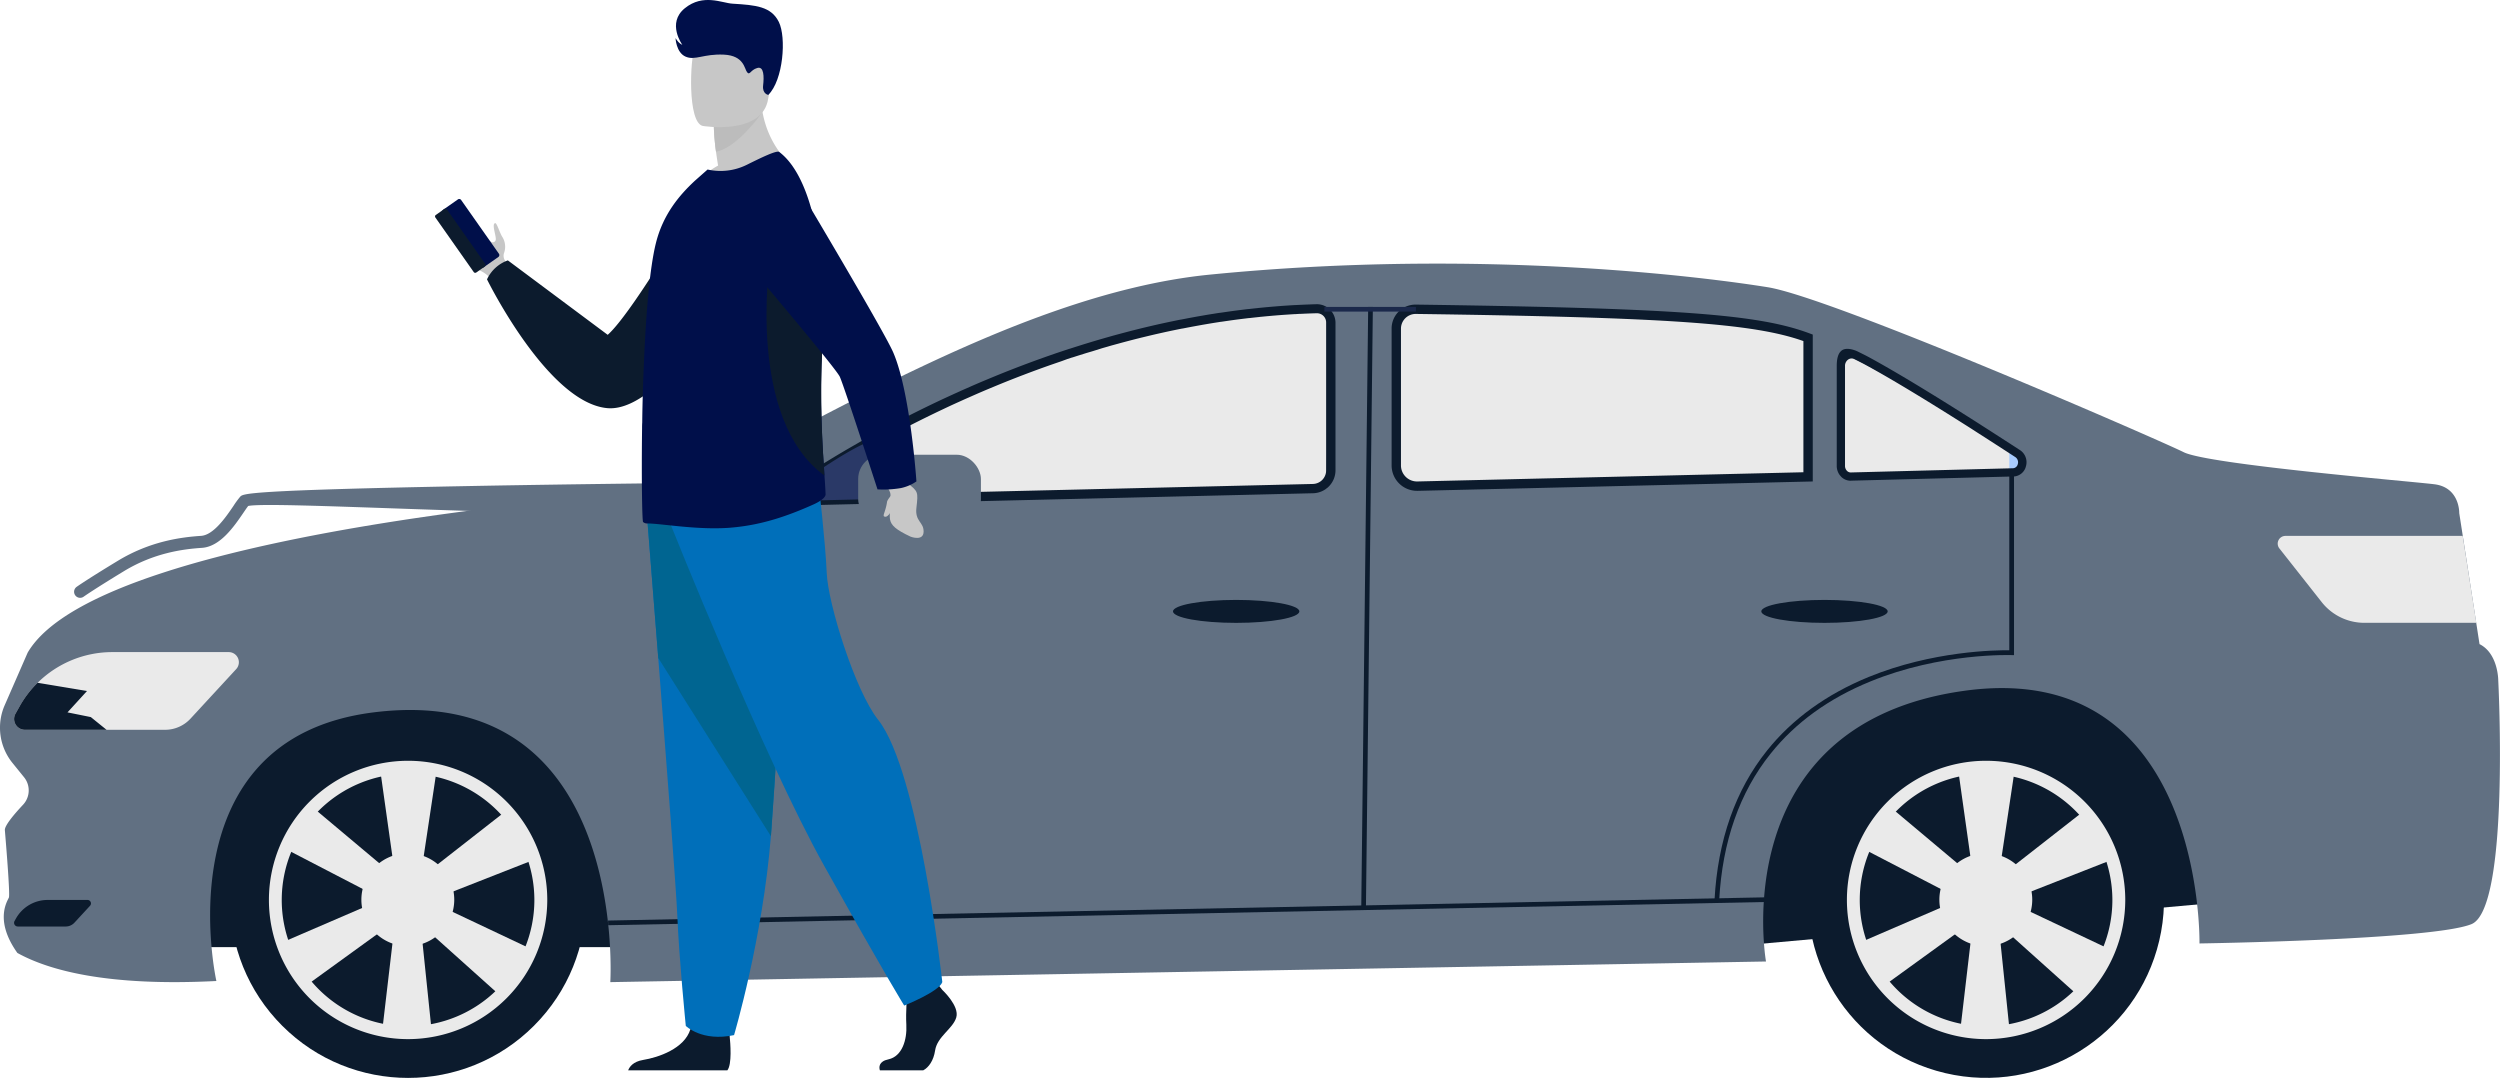 <?xml version="1.0" encoding="UTF-8"?> <svg xmlns="http://www.w3.org/2000/svg" viewBox="0 0 1356.74 584.98"> <defs> <style>.cls-1{fill:#0c1b2d;}.cls-2{fill:#617082;}.cls-3{fill:#eaeaea;}.cls-4{fill:#a8ccff;}.cls-5{fill:#2a3967;}.cls-6{fill:#1b294b;}.cls-7{fill:#c7c7c7;}.cls-8{fill:#000f4a;}.cls-9{fill:#006fba;}.cls-10{fill:#006591;}.cls-11{fill:#bcbcbc;}</style> </defs> <g id="Слой_2" data-name="Слой 2"> <g id="DESIGNED_BY_FREEPIK" data-name="DESIGNED BY FREEPIK"> <path class="cls-1" d="M93.55,514h841.9l284.33-25.61S1168.9,361.63,1155,359.73s-1034.82,0-1034.82,0Z"></path> <path class="cls-2" d="M1341.25,501.53c-21,8.58-147.6,10.48-147.6,10.48s2.86-155.22-127.6-137.12S958.4,521.8,958.4,521.8L331.21,533S341.4,369.37,202.92,386.58c-115,14.3-85.49,145.81-85.49,145.81-59.36,3.05-91.18-5.89-108-15.23h0C-3.27,499.33,4.1,488.9,4.83,487.07S3,454.91,2.64,450.53c-.21-2.47,5.13-8.75,9.85-13.78a11.37,11.37,0,0,0,.57-14.94l-6.27-7.74a30.41,30.41,0,0,1-4.25-31.33L15,354.21h0c40.64-69.82,359.32-88.88,359.32-88.88,48.39-27.82,88.52-48.5,119.91-63.52,50.08-24,107.17-47.32,162.41-52.78,149.59-14.79,272.59,2,302.74,6.85,35.23,5.72,212.35,82.85,225.69,89.52s122.05,15.7,136,17.4,13.55,15.65,13.55,15.65l1.92,12.39,7.3,47.19,1.78,11.53c10.16,5.07,10.17,19.62,10.17,19.62S1362.19,493,1341.25,501.53Z"></path> <circle class="cls-1" cx="221.47" cy="488.4" r="96.58" transform="translate(-280.49 299.65) rotate(-45)"></circle> <path class="cls-3" d="M221.47,563.93A75.53,75.53,0,1,1,297,488.4,75.61,75.61,0,0,1,221.47,563.93Zm0-144.07A68.55,68.55,0,1,0,290,488.4,68.62,68.62,0,0,0,221.47,419.86Z"></path> <polygon class="cls-3" points="234.36 560.51 207.3 560.51 215.99 486.35 206.06 415.9 236.99 417.81 226.68 486.35 234.36 560.51"></polygon> <polygon class="cls-3" points="165.32 535.47 151.79 512.04 220.37 482.48 276.42 438.67 290.22 466.41 225.71 491.74 165.32 535.47"></polygon> <polygon class="cls-3" points="154.47 460.45 169.34 437.84 226.54 485.85 290.85 516.25 272.26 541.05 220.66 494.78 154.47 460.45"></polygon> <path class="cls-3" d="M196.12,488.27a25.2,25.2,0,1,1,25.2,25.2A25.2,25.2,0,0,1,196.12,488.27Z"></path> <circle class="cls-1" cx="1077.84" cy="488.4" r="96.58" transform="translate(354.87 1425.19) rotate(-76.72)"></circle> <path class="cls-3" d="M1077.84,563.93a75.53,75.53,0,1,1,75.53-75.53A75.61,75.61,0,0,1,1077.84,563.93Zm0-144.07a68.55,68.55,0,1,0,68.54,68.54A68.62,68.62,0,0,0,1077.84,419.86Z"></path> <polygon class="cls-3" points="1090.73 560.51 1063.67 560.51 1072.36 486.35 1062.43 415.9 1093.36 417.81 1083.05 486.35 1090.73 560.51"></polygon> <polygon class="cls-3" points="1021.69 535.47 1008.16 512.04 1076.74 482.48 1132.79 438.67 1146.59 466.41 1082.08 491.74 1021.69 535.47"></polygon> <polygon class="cls-3" points="1010.84 460.45 1025.71 437.84 1082.91 485.85 1147.22 516.25 1128.63 541.05 1077.03 494.78 1010.84 460.45"></polygon> <path class="cls-3" d="M1052.49,488.27a25.2,25.2,0,1,1,25.2,25.2A25.2,25.2,0,0,1,1052.49,488.27Z"></path> <path class="cls-3" d="M128.18,363.13,103.39,390a18.82,18.82,0,0,1-13.82,6.06h-76a5.87,5.87,0,0,1-5.13-8.74l2.17-3.88a57.25,57.25,0,0,1,9.81-12.9h0A57.72,57.72,0,0,1,61,353.89h63.17A5.51,5.51,0,0,1,128.18,363.13Z"></path> <path class="cls-1" d="M47.41,488.4H25.84A19.7,19.7,0,0,0,8.65,498.49l-.74,1.32a2,2,0,0,0,1.75,3h26a6.42,6.42,0,0,0,4.72-2.06l8.46-9.17A1.88,1.88,0,0,0,47.41,488.4Z"></path> <path class="cls-3" d="M1091.7,256.18l-322.39,7.65a11.25,11.25,0,0,1-11.52-11.25V178.3a10.47,10.47,0,0,1,10.62-10.47c137.48,1.91,184.59,5.74,212.85,15.49,24.92,8.6,83.2,44,113.32,61.89A5.9,5.9,0,0,1,1091.7,256.18Z"></path> <path class="cls-3" d="M729.73,167.35c5.23.05,10.35.12,15.36.18v96.88l-311,7.38a4.06,4.06,0,0,1-2.37-7.42C468,239.88,589.76,165.76,729.73,167.35Z"></path> <path class="cls-4" d="M1090.6,256.2h-.17V242.74l3.21,1.91A6.21,6.21,0,0,1,1090.6,256.2Z"></path> <polygon class="cls-2" points="757.78 268.32 719.69 265.3 722.23 161.69 757.78 161.69 757.78 268.32"></polygon> <polygon class="cls-2" points="999.03 268.32 981.26 268.32 981.26 175.28 999.03 185.95 999.03 268.32"></polygon> <path class="cls-5" d="M472.88,239.23l9.48,31.42-51.88,1.23a3.08,3.08,0,0,1-1.87-5.58C440.32,257.88,462,242.87,472.88,239.23Z"></path> <path class="cls-1" d="M428.23,274.47a4.88,4.88,0,0,1-2.79-8.89l1.08-.74c1.12-.78,2.38-1.64,3.76-2.57,1.14-.77,2.35-1.58,3.66-2.44l2-1.29c1.49-1,3.06-2,4.74-3.06l3.7-2.35.21-.13.55-.34c1.08-.67,2.21-1.38,3.38-2.09l.26-.16,1.17-.72,1.8-1.1,2.61-1.57c2.49-1.49,5.17-3.07,8-4.69l2.63-1.51q2.64-1.53,5.43-3.07h0l1.3-.73c3.75-2.08,7.55-4.15,11.29-6.13l1.23-.65,1.71-.91c7.14-3.74,14.46-7.4,21.79-10.9l2.28-1.08q3.44-1.62,7-3.23c.78-.37,1.57-.72,2.38-1.08q2.36-1.08,4.79-2.15l2.43-1.07c2.42-1.07,5-2.18,7.89-3.39q2.24-.94,4.5-1.87c10.17-4.2,20.53-8.13,30.8-11.71l2.25-.78c.85-.3,1.7-.58,2.55-.87l3.2-1.07,2.6-.86.1,0,2.73-.88,5-1.58,3.44-1.05c1.76-.54,3.52-1.06,5.3-1.58l2.95-.85c1.86-.53,3.72-1.06,5.6-1.57,3.71-1,7.5-2,11.24-2.95l.22-.05,1-.25c1.59-.4,3.22-.79,4.86-1.18l2.94-.69.74-.17,2.2-.5,2.95-.65,3-.64,3-.62c1-.21,2-.41,3-.61l.16,0,2.85-.55c.94-.19,1.88-.36,2.84-.54l3.2-.59,2.07-.36,1-.17c2-.35,4-.69,6.08-1,1-.17,2-.33,3.06-.48l.16,0,5.4-.78c3.36-.46,6.73-.89,10-1.27l.22,0,2.78-.31,2-.21c.65-.08,1.38-.15,2.1-.22l2.34-.23,3.16-.28,3.05-.25,2.36-.19,4.52-.3,2.67-.16.39,0c1-.06,2-.11,3-.15l2.39-.11h.08l2.14-.08,1.77-.07,2.11-.06A10.13,10.13,0,0,1,724.77,175v80.29a12.47,12.47,0,0,1-12.09,12.39l-284.33,6.75Zm46.95-33.61-1.76,1c-2.05,1.14-4,2.26-6,3.38l-2.61,1.51c-2.77,1.6-5.43,3.16-7.9,4.65l-2.59,1.56c-.61.36-1.2.73-1.79,1.09l-1.14.7-.27.17L447.76,257l-.72.45c-1.26.79-2.49,1.57-3.67,2.33-1.66,1.05-3.21,2.05-4.68,3l-1.95,1.29q-1.94,1.28-3.62,2.41c-1.36.92-2.6,1.76-3.72,2.54l-.51.35,53.41-1.26,230.25-5.47a7.35,7.35,0,0,0,7.14-7.31V175a5,5,0,0,0-5.18-5l-2.08.06-1.76.06-2.1.09h-.08l-2.36.11c-1,0-2,.09-2.93.15l-.4,0-2.62.16-4.47.3-2.29.18-3,.25-3.13.28-2.32.23c-.71.06-1.38.13-2,.21l-2,.21-2.75.31-.21,0c-3.27.38-6.6.8-9.93,1.26l-5.33.77-.14,0-3,.47q-3,.48-6,1l-1,.17-2,.36-3.18.58-2.81.53-2.82.55-.17,0-2.94.59-3,.62-2.94.63-2.92.65-2.17.49-.75.17-2.89.68-4.84,1.17-.94.24-.24.06c-3.72.93-7.46,1.91-11.14,2.92-1.86.51-3.71,1-5.54,1.55l-2.94.84L593,190.58l-3.4,1-5,1.57-2.68.86-.11,0-2.57.84L576.12,196l-2.51.86-2.23.77c-10.19,3.55-20.46,7.46-30.54,11.61l-4.47,1.86c-2.86,1.2-5.41,2.3-7.82,3.36l-2.42,1.07c-1.6.7-3.19,1.41-4.75,2.12L519,218.72c-2.35,1.07-4.65,2.14-6.92,3.22L509.84,223c-7.26,3.47-14.53,7.1-21.6,10.8l-1.72.91-1.21.64C482,237.15,478.55,239,475.18,240.86Z"></path> <path class="cls-1" d="M1004.35,260.9a7.28,7.28,0,0,1-5.1-2.11,8.34,8.34,0,0,1-2.46-6v-54.2c0-3.09.45-7,3-8.58,2.26-1.41,6.06-.39,8.45.78,2.65,1.31,4.5,2.24,5.5,2.78l.4.21,1.08.59c13.51,7.38,32.74,19,57.17,34.53,1,.65,2.07,1.31,3.1,2,2.46,1.57,4.86,3.1,7.16,4.59l8.57,5.53,4.28,2.78.61.39.19.12a7.88,7.88,0,0,1,3.15,8.82,7.22,7.22,0,0,1-6.76,5.47l-.93,0-87.17,2.26Zm.48-66.36a3.19,3.19,0,0,0-1.68.49,4.16,4.16,0,0,0-1.87,3.6v54.2a3.8,3.8,0,0,0,1.1,2.73,2.85,2.85,0,0,0,2,.84l88.1-2.29a2.8,2.8,0,0,0,2.55-2.2,3.38,3.38,0,0,0-1.28-3.82l-.18-.12-.59-.38-4.3-2.79-8.55-5.52L1073,234.7l-3.09-2c-24.35-15.48-43.5-27.05-56.92-34.38l-1.09-.6-.33-.17c-1-.53-2.82-1.46-5.38-2.72A3.18,3.18,0,0,0,1004.83,194.54Z"></path> <path class="cls-5" d="M472.88,239.23l9.48,31.42-51.88,1.23a3.08,3.08,0,0,1-1.87-5.58C440.32,257.88,462,242.87,472.88,239.23Z"></path> <path class="cls-1" d="M769,266.37a13.79,13.79,0,0,1-13.78-13.79V178.3a13,13,0,0,1,13.21-13c141.9,2,185.84,5.19,213.7,15.66l1.65.61v79.72l-214.43,5.09Zm-.76-96a8,8,0,0,0-7.94,7.93v74.28a8.71,8.71,0,0,0,8.92,8.71l209.48-5V185.1c-27.11-9.63-73.62-12.83-210.34-14.73Z"></path> <path class="cls-3" d="M1343.88,338h-60.7A29.45,29.45,0,0,1,1260,326.79l-23-29.17a4.2,4.2,0,0,1,3.3-6.79h96.2Z"></path> <rect class="cls-1" x="579.27" y="327.94" width="325.29" height="2.54" transform="translate(404.17 1067.28) rotate(-89.34)"></rect> <rect class="cls-1" x="329.92" y="493.32" width="627.62" height="2.54" transform="translate(-9.76 12.98) rotate(-1.15)"></rect> <path class="cls-1" d="M705.15,331.8c0,3.44-15.34,6.23-34.28,6.23s-34.28-2.79-34.28-6.23,15.35-6.23,34.28-6.23S705.15,328.36,705.15,331.8Z"></path> <path class="cls-1" d="M1024.43,331.8c0,3.44-15.35,6.23-34.28,6.23s-34.28-2.79-34.28-6.23,15.34-6.23,34.28-6.23S1024.43,328.36,1024.43,331.8Z"></path> <path class="cls-1" d="M933,488.47l-2.53-.14c1.75-32.33,11.33-59.59,28.48-81,13.72-17.13,32.28-30.57,55.14-39.93,34.79-14.23,69.24-14.6,76.34-14.5V256.18H1093v99.34l-1.32,0c-.38,0-38.33-1.4-76.67,14.32C992.54,379,974.34,392.16,960.91,409,944.11,429.94,934.73,456.69,933,488.47Z"></path> <path class="cls-6" d="M406.46,499.26c-1-83.9,3.69-141.94,7.78-175.87,4.44-36.81,9.19-54,9.24-54.18l2.44.69c-.19.67-18.8,69.17-16.92,229.33Z"></path> <rect class="cls-6" x="718.74" y="166.56" width="49.67" height="2.54"></rect> <path class="cls-1" d="M57.82,396.06H13.54a5.87,5.87,0,0,1-5.13-8.74l2.17-3.88a57.25,57.25,0,0,1,9.81-12.9h0L47.22,375l-10.59,11.6,12.66,2.56Z"></path> <path class="cls-2" d="M43.57,324.44a3.28,3.28,0,0,1-1.91-6c.21-.16,5.4-3.85,22.13-14,17.54-10.68,34.28-12.9,45.34-13.63,6.82-.46,13.54-10.32,17.55-16.22a46.72,46.72,0,0,1,3.65-5c1.59-1.72,3.23-3.51,124.52-5.82,59.27-1.14,132.45-1.8,119.45-1.8h13.54c1.8,0,1.87,4.3,2.2,6.08,4,21.88-19.75,11-21.57,11-90.53,1-221.49-7.11-233.77-4.46-.69.87-1.61,2.23-2.58,3.65-5,7.33-12.53,18.41-22.55,19.08-10.37.69-26.06,2.76-42.36,12.68s-21.68,13.72-21.73,13.76A3.31,3.31,0,0,1,43.57,324.44Z"></path> <rect class="cls-2" x="465.73" y="246.78" width="66.61" height="37.28" rx="13.16"></rect> <path class="cls-7" d="M248.35,130.29c2.45,6.58,6.7,14.22,11.15,16.12a17.33,17.33,0,0,1,7.16,5.2l4.08-2.36,4.87-2.84s-.11-.54-.35-1.42-.6-2.1-1.1-3.45a4.74,4.74,0,0,1-.58-4.34,10,10,0,0,0-.83-8.4c-1.56-2.27-3.07-7.87-4-7.7-2.28.39,1.12,8.08.15,9.5a1.68,1.68,0,0,1-2.19.75l0,0c-6.39-2.81-14.14-18-17.57-15.91C247.8,116.18,247.31,127.48,248.35,130.29Z"></path> <path class="cls-8" d="M270.46,139.46l-8,5.62a1.26,1.26,0,0,1-1.75-.3L240.2,115.59a1.26,1.26,0,0,1,.3-1.75l8-5.62a1.26,1.26,0,0,1,1.75.3l20.51,29.19A1.26,1.26,0,0,1,270.46,139.46Z"></path> <path class="cls-1" d="M263.13,144.61l-4.69,3.3a1,1,0,0,1-1.33-.24L236.25,118a1,1,0,0,1,.24-1.33l4.69-3.3a1,1,0,0,1,1.33.23l20.86,29.68A1,1,0,0,1,263.13,144.61Z"></path> <path class="cls-1" d="M385.32,97.58s-40.74,71.06-55.52,84.13l-54.19-40.4a19.8,19.8,0,0,0-11.31,10.3s32.91,67,65.31,69.89,77.88-80.36,77.88-80.36Z"></path> <path class="cls-1" d="M477.51,580.86h23.54c3-1.61,5.6-5.29,6.43-10.78,1.15-7.59,9.65-11.72,11.49-17.93s-7.58-14.92-7.58-14.92l-1.58-2-1.64-2.11-15.62,3.68s-.39,3.72-.62,8.46c-.17,3.42-.26,7.37-.07,10.83.46,8.27-2.31,17.18-9.66,18.79C476.77,576,477,579.26,477.51,580.86Z"></path> <path class="cls-1" d="M340.9,580.86h53.83c2.59-3.16,1.64-14.82,1.25-18.62-.08-.77-.14-1.22-.14-1.22s-18.38-14.7-20.91-3.44c-.07.35-.17.7-.27,1-3.18,10.53-17.45,15.31-25.69,16.65C343.62,576.14,341.64,578.92,340.9,580.86Z"></path> <path class="cls-9" d="M351.16,280.39s2.79,34.83,6.07,76.69c4.46,56.86,9.82,126.71,10.35,139.94.92,23,4.6,59.73,4.6,59.73s8.72,8.73,26.19,5c0,0,15.56-52.46,20-108,.06-.91.13-1.82.2-2.74,4.14-56.51,10.57-175.51,10.57-175.51Z"></path> <path class="cls-10" d="M351.16,280.39s2.79,34.83,6.07,76.69l61.15,96.74c.06-.91.13-1.82.2-2.74,4.14-56.51,10.57-175.51,10.57-175.51Z"></path> <path class="cls-9" d="M363.91,284.53s50.31,126.12,83.39,185.38,43.41,75.81,43.41,75.81,19-7.58,20.68-12.75c0,0-12.65-114.42-34.8-142.31-12.52-15.76-27.23-63.06-27.92-79.6s-4.47-49.28-4.47-49.28Z"></path> <path class="cls-7" d="M376.43,100.67c19.66,6.2,53.68-10.54,53.68-10.54S412,76.53,412.93,48.24l-15.2,12.25L387.4,68.81a126.17,126.17,0,0,0,1.17,13.5c.3,2.26.67,4.79,1.14,7.54A47,47,0,0,0,376.43,100.67Z"></path> <path class="cls-11" d="M387.4,68.81a126.17,126.17,0,0,0,1.17,13.5C400,80.35,413,61.86,413,61.86a36.42,36.42,0,0,0-15.26-1.37Z"></path> <path class="cls-7" d="M381.39,68.35s32.47,5.39,35.52-14.88,9.3-33.24-11.31-37.54-25.81,2.83-28.47,9.35S373,66.42,381.39,68.35Z"></path> <path class="cls-8" d="M349,283.29a3.19,3.19,0,0,0,2.07.79c7.38-.1,28.91,4,47.12,2.13,15.36-1.48,28.95-6,43.55-12.57,1.94-.87,6.4-3.25,6.3-5.42-.07-2.37-.3-5.81-.6-10.14-1-15.07-2.83-41-1.08-70.88.32-5.57.49-11.09.51-16.52.15-40.52-7.89-76.16-24-88.22-1.38-1-9.85,3.14-17.63,7A32.11,32.11,0,0,1,384,92l-6.79,6c-8.27,7.68-17.33,18.11-21.27,34-3.35,13.49-5.31,37.81-6.4,63-.49,11.42-.89,22.94-1,33.87v.39c-.09,1.08-.09,2.27-.09,3.35C348.1,260.65,348.5,282.89,349,283.29Z"></path> <path class="cls-1" d="M447.43,258.08c-1-15.07-2.83-41-1.08-70.88.32-5.57.49-11.09.51-16.52-6.73-16.32-12.23-28.15-12.23-28.15H417.68S405.25,227.42,447.43,258.08Z"></path> <path class="cls-7" d="M479.29,261s3.8,5.05,3.95,7.07c1,13.7-5.24,15.6,11,23.2,0,0,6.92,2.64,7-2.73s-4.8-5.46-3.9-13c1-8.68.93-8.76-4.76-13.29l-3.77-6.23Z"></path> <path class="cls-8" d="M488.94,264.87a55.61,55.61,0,0,1-12.72.71s-18.12-56-20.45-61.1-53.83-65.64-53.83-65.64l21.45-53.69s55.7,93,61.36,106.11c9.34,21.61,12.59,70,12.59,70A23.25,23.25,0,0,1,488.94,264.87Z"></path> <path class="cls-8" d="M416.94,51.51s-3.33-.55-2.8-5.14.53-10.59-3.2-9.47S407,41,405.49,39.26s-1.56-9.1-12.66-9.61S377.21,33,372.05,30.73s-5.44-10.08-5.44-10.08,1.47,2.79,3.69,3.68c0,0-8.62-11.79,1.36-19.87S391.8,1.67,397.57,2c12.72.77,20.93,1.53,25.09,9.89S425.1,43.47,416.94,51.51Z"></path> <path class="cls-7" d="M485.28,267s-3.66,3.81-3.89,5.4c-.74,5.09-2.44,7.28-1.59,7.84,1.77,1.15,4.12-2.62,5.24-6A15.43,15.43,0,0,0,485.28,267Z"></path> </g> </g> </svg> 